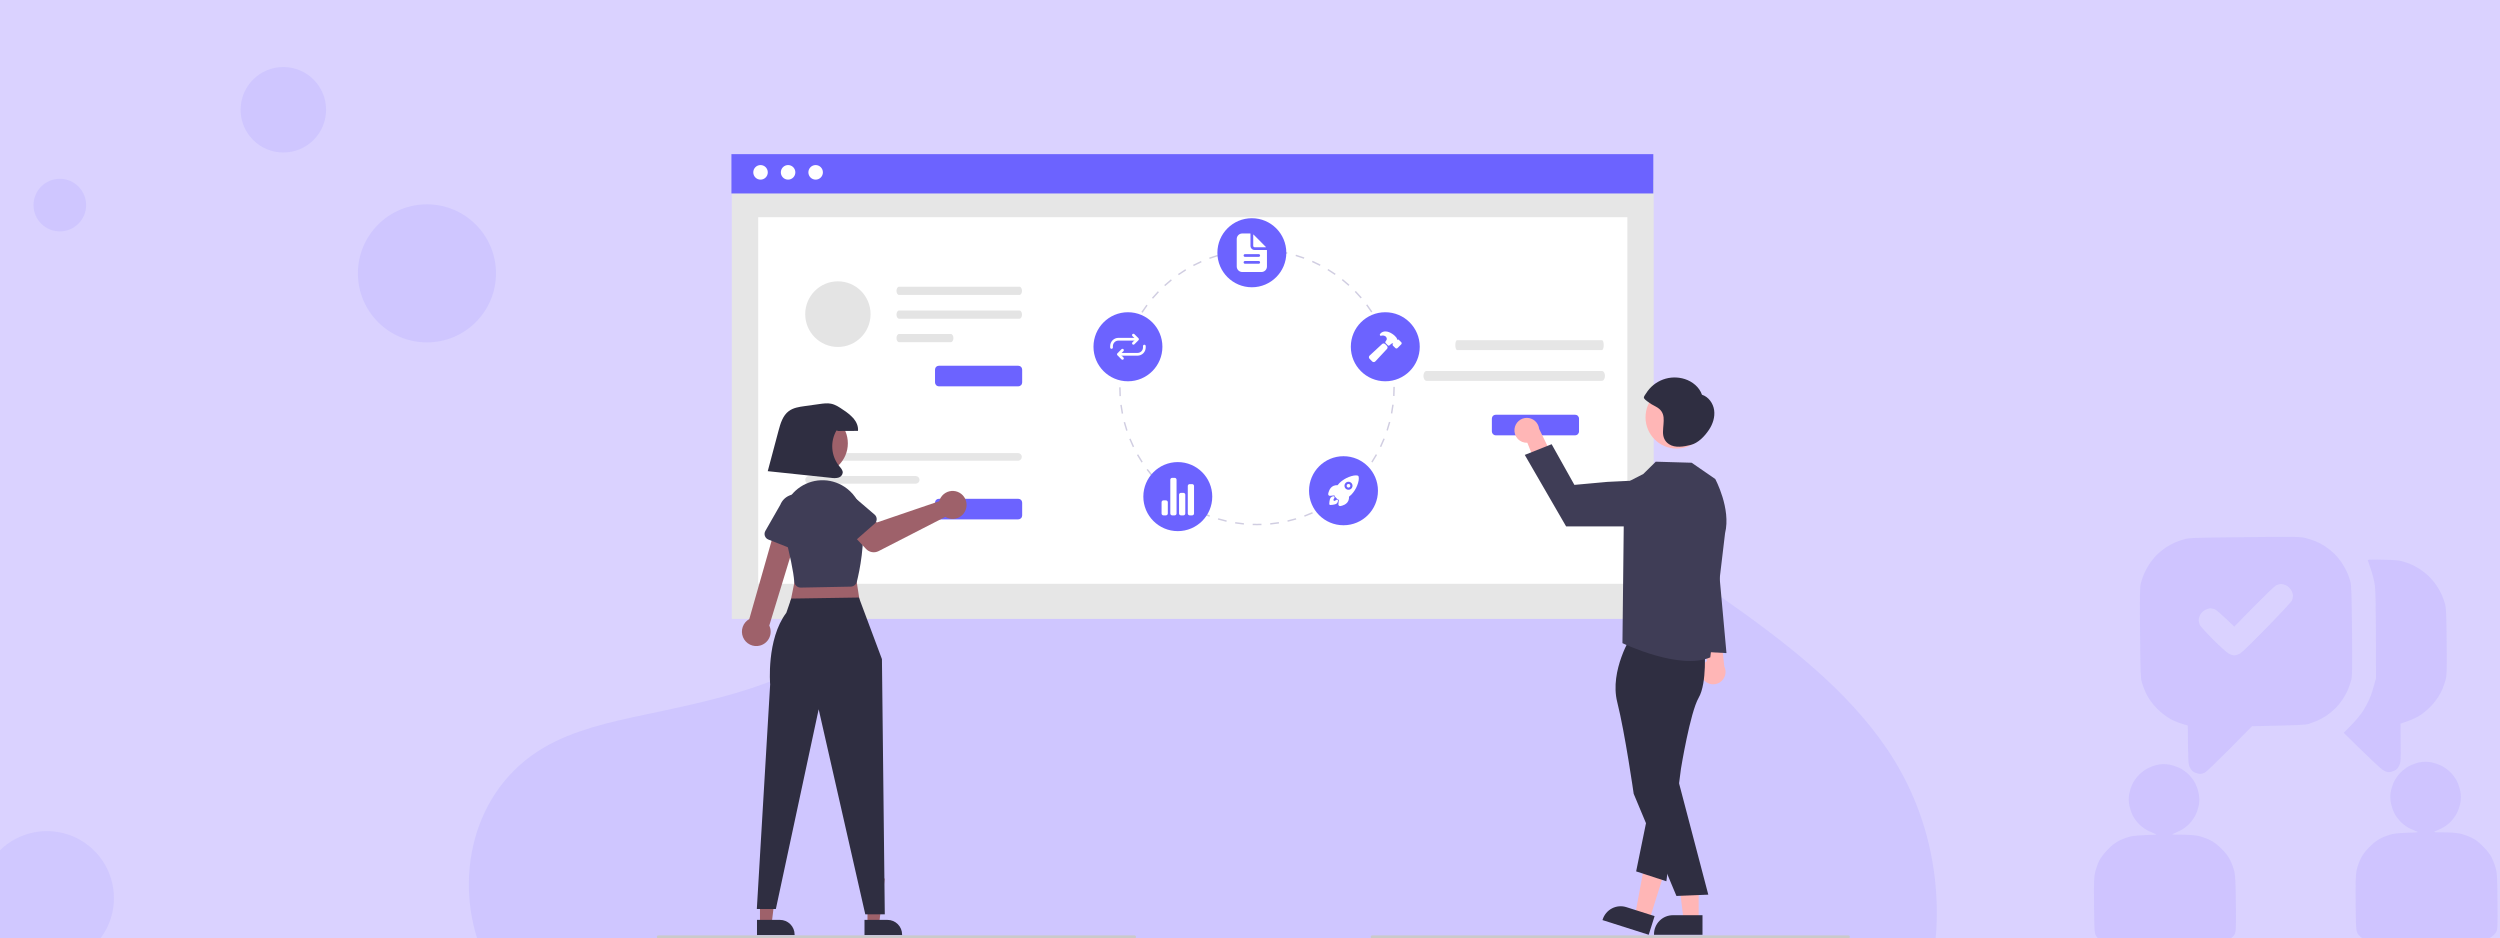 <svg width="373" height="140" viewBox="0 0 373 140" fill="none" xmlns="http://www.w3.org/2000/svg">
<rect x="0" y="0" width="373" height="140" fill="#808080" stroke="none"/>
<g clip-path="url(#clip0_4216_13)">
<rect width="373" height="140" fill="#DAD2FF"/>
<path opacity="0.1" d="M137.581 60.546C145.015 53.932 156.679 52.576 167.295 53.103C200.644 54.759 230.747 70.86 256.785 89.072C266.213 95.664 275.494 102.769 281.612 111.848C294.078 130.328 290.373 155.933 273.054 171.157C267.16 176.339 260.016 180.315 252.682 183.828C239.641 190.089 225.57 195.113 210.772 196.548C200.217 197.566 189.532 196.739 179.041 195.317C149.726 191.336 120.951 182.543 96.834 167.516C86.256 160.917 76.284 152.718 71.924 142.043C67.563 131.369 70.354 117.847 81.156 111.53C85.623 108.918 90.965 107.737 96.193 106.631C103.891 105 111.711 103.392 118.659 100.077C125.833 96.653 134.328 90.029 132.905 82.45C131.384 74.304 130.161 67.161 137.581 60.546Z" fill="#6C63FF"/>
<path opacity="0.1" d="M63.7 51.087C69.389 51.087 74.001 46.475 74.001 40.785C74.001 35.096 69.389 30.485 63.7 30.485C58.011 30.485 53.399 35.096 53.399 40.785C53.399 46.475 58.011 51.087 63.7 51.087Z" fill="#6C63FF"/>
<path opacity="0.1" d="M42.275 22.754C45.797 22.754 48.652 19.899 48.652 16.377C48.652 12.855 45.797 10 42.275 10C38.753 10 35.898 12.855 35.898 16.377C35.898 19.899 38.753 22.754 42.275 22.754Z" fill="#6C63FF"/>
<path opacity="0.1" d="M8.924 34.526C11.091 34.526 12.848 32.769 12.848 30.602C12.848 28.435 11.091 26.678 8.924 26.678C6.757 26.678 5 28.435 5 30.602C5 32.769 6.757 34.526 8.924 34.526Z" fill="#6C63FF"/>
<g opacity="0.09">
<path d="M6.99 124.666C8.836 124.667 10.64 125.215 12.175 126.241C13.71 127.267 14.905 128.725 15.611 130.43C16.317 132.136 16.502 134.013 16.142 135.823C15.781 137.634 14.892 139.297 13.587 140.602C12.281 141.907 10.618 142.796 8.808 143.156C6.997 143.516 5.121 143.331 3.415 142.625C1.71 141.919 0.252 140.723 -0.774 139.188C-1.8 137.654 -2.348 135.849 -2.348 134.003C-2.349 132.777 -2.108 131.562 -1.639 130.429C-1.17 129.295 -0.482 128.266 0.385 127.399C1.253 126.531 2.282 125.844 3.416 125.375C4.549 124.906 5.764 124.665 6.99 124.666Z" fill="#6C63FF"/>
<path d="M6.989 144C5.012 143.998 3.079 143.409 1.437 142.309C-0.206 141.21 -1.486 139.647 -2.242 137.82C-2.997 135.993 -3.194 133.983 -2.807 132.044C-2.42 130.105 -1.467 128.324 -0.068 126.926C1.33 125.529 3.112 124.577 5.051 124.192C6.99 123.806 9 124.005 10.827 124.761C12.653 125.518 14.215 126.799 15.314 128.443C16.412 130.086 16.999 132.019 17 133.996C16.998 136.65 15.942 139.194 14.065 141.07C12.188 142.946 9.643 144 6.989 144ZM15.428 135.366C13.7 134.862 11.884 134.734 10.102 134.991C10.832 136.97 11.389 139.008 11.766 141.083C12.737 140.433 13.563 139.59 14.193 138.606C14.823 137.622 15.244 136.519 15.428 135.366ZM10.329 141.872C9.927 139.661 9.317 137.493 8.507 135.397C8.489 135.405 8.471 135.41 8.452 135.412C3.626 137.093 1.897 140.434 1.741 140.746C3.239 141.913 5.085 142.546 6.984 142.544C8.132 142.553 9.269 142.323 10.324 141.872H10.329ZM0.639 139.721C0.833 139.393 3.18 135.514 7.592 134.082C7.7 134.044 7.818 134.012 7.927 133.981C7.717 133.496 7.482 133.011 7.231 132.535C2.962 133.809 -1.184 133.754 -1.559 133.747C-1.559 133.833 -1.567 133.919 -1.567 134.004C-1.564 136.117 -0.779 138.154 0.639 139.721ZM-1.38 132.26C1.288 132.248 3.943 131.899 6.523 131.22C5.556 129.519 4.499 127.872 3.355 126.284C2.158 126.848 1.108 127.68 0.287 128.717C-0.535 129.753 -1.105 130.966 -1.38 132.26ZM4.987 125.706C6.159 127.299 7.226 128.967 8.178 130.7C11.22 129.559 12.502 127.837 12.66 127.619C11.097 126.231 9.079 125.465 6.989 125.468C6.314 125.473 5.643 125.555 4.987 125.711V125.706ZM13.606 128.607C13.426 128.851 11.994 130.688 8.835 131.978C9.03 132.385 9.226 132.799 9.405 133.214C9.468 133.362 9.53 133.511 9.594 133.652C12.44 133.291 15.264 133.87 15.546 133.925C15.525 131.983 14.84 130.106 13.606 128.606V128.607Z" fill="#6C63FF"/>
</g>
<path fill-rule="evenodd" clip-rule="evenodd" d="M334.923 80.144C342.588 80.063 343.211 80.081 343.977 80.274C344.437 80.388 345.097 80.594 345.451 80.743C345.805 80.881 346.443 81.216 346.868 81.483C347.294 81.761 347.922 82.261 348.278 82.611C348.633 82.96 349.144 83.579 349.419 84C349.705 84.421 350.063 85.076 350.22 85.463C350.388 85.849 350.593 86.459 350.69 86.811C350.824 87.327 350.872 88.749 350.92 94.099C350.968 99.448 350.946 100.871 350.821 101.39C350.73 101.744 350.536 102.357 350.375 102.746C350.226 103.136 349.879 103.797 349.6 104.223C349.334 104.649 348.834 105.276 348.485 105.632C348.135 105.988 347.516 106.499 347.096 106.785C346.675 107.06 346.043 107.406 345.692 107.551C345.34 107.695 344.778 107.9 344.462 108.008C344.004 108.154 343.029 108.209 336 108.355L332.679 111.724C330.85 113.563 329.183 115.166 328.973 115.273C328.774 115.381 328.457 115.466 328.281 115.468C328.093 115.47 327.739 115.379 327.479 115.263C327.137 115.114 326.935 114.916 326.744 114.529C326.481 114.038 326.468 113.873 326.417 108.253L325.38 107.933C324.778 107.75 323.987 107.393 323.467 107.057C322.982 106.755 322.26 106.162 321.856 105.754C321.453 105.346 320.942 104.716 320.715 104.365C320.477 104.015 320.178 103.465 320.046 103.137C319.902 102.82 319.697 102.234 319.576 101.847C319.382 101.202 319.352 100.544 319.298 94.442C319.249 89.045 319.271 87.61 319.396 87.092C319.487 86.738 319.681 86.125 319.842 85.736C319.992 85.346 320.339 84.685 320.617 84.259C320.883 83.833 321.383 83.205 321.733 82.85C322.082 82.494 322.701 81.983 323.122 81.697C323.542 81.422 324.174 81.076 324.525 80.931C324.877 80.775 325.51 80.558 325.932 80.448C326.624 80.242 327.411 80.223 334.923 80.144ZM336.228 90.562L333.35 93.492C331.453 91.663 330.73 91.047 330.517 90.943C330.317 90.839 329.963 90.76 329.752 90.761C329.552 90.775 329.177 90.896 328.943 91.039C328.697 91.183 328.394 91.491 328.267 91.716C328.151 91.94 328.049 92.305 328.039 92.505C328.041 92.717 328.126 93.069 328.234 93.268C328.342 93.479 329.208 94.435 330.169 95.391C331.119 96.346 332.138 97.266 332.433 97.452C332.765 97.66 333.118 97.786 333.377 97.784C333.636 97.782 333.987 97.649 334.314 97.435C334.607 97.244 336.39 95.499 338.289 93.554C340.187 91.597 341.829 89.83 341.933 89.629C342.037 89.416 342.116 89.063 342.114 88.863C342.101 88.651 341.98 88.276 341.837 88.043C341.693 87.797 341.385 87.494 341.16 87.367C340.936 87.251 340.559 87.148 340.335 87.139C340.112 87.141 339.737 87.25 339.515 87.393C339.292 87.524 337.812 88.96 336.228 90.562ZM322.707 114.001C322.93 113.987 323.412 114.03 323.766 114.097C324.119 114.165 324.744 114.371 325.145 114.555C325.582 114.763 326.162 115.169 326.541 115.542C326.921 115.915 327.349 116.487 327.553 116.921C327.757 117.319 327.974 118.01 328.061 118.468C328.16 119.079 328.164 119.479 328.075 120.056C327.997 120.48 327.791 121.152 327.595 121.565C327.399 121.99 326.981 122.57 326.608 122.95C326.212 123.353 325.686 123.734 325.23 123.95C324.832 124.13 324.375 124.345 324.211 124.417C323.977 124.514 324.259 124.546 325.505 124.535C326.411 124.539 327.446 124.612 327.917 124.702C328.365 124.792 329.143 125.055 329.627 125.286C330.276 125.598 330.762 125.958 331.414 126.599C332.066 127.239 332.435 127.718 332.758 128.362C332.998 128.842 333.275 129.604 333.373 130.061C333.508 130.695 333.566 131.824 333.593 134.916C333.626 138.596 333.606 138.972 333.41 139.386C333.295 139.622 333.004 139.942 332.349 140.359L313.775 140.526L313.349 140.272C313.113 140.121 312.816 139.806 312.696 139.572C312.493 139.162 312.466 138.786 312.432 135.047C312.399 131.297 312.418 130.873 312.622 130.013C312.759 129.494 313.022 128.751 313.23 128.361C313.438 127.96 313.973 127.261 314.474 126.751C315.115 126.087 315.582 125.73 316.225 125.406C316.705 125.167 317.467 124.89 317.925 124.791C318.394 124.693 319.428 124.602 320.333 124.582C321.579 124.57 321.861 124.533 321.625 124.441C321.46 124.372 320.999 124.164 320.586 123.991C320.137 123.784 319.605 123.412 319.202 123.016C318.822 122.643 318.394 122.071 318.19 121.65C317.987 121.24 317.769 120.548 317.682 120.09C317.583 119.48 317.579 119.08 317.668 118.503C317.747 118.079 317.952 117.407 318.148 117.005C318.344 116.568 318.762 115.988 319.135 115.609C319.508 115.229 320.08 114.801 320.502 114.597C320.911 114.405 321.474 114.189 321.767 114.127C322.061 114.066 322.483 114.015 322.707 114.001ZM361.736 113.65C361.959 113.636 362.442 113.679 362.795 113.746C363.148 113.814 363.773 114.02 364.175 114.204C364.611 114.412 365.191 114.818 365.571 115.191C365.95 115.564 366.379 116.137 366.583 116.57C366.786 116.968 367.004 117.66 367.09 118.117C367.19 118.728 367.193 119.128 367.104 119.705C367.026 120.129 366.82 120.801 366.624 121.214C366.428 121.639 366.01 122.219 365.637 122.599C365.241 123.002 364.716 123.383 364.259 123.599C363.861 123.779 363.404 123.994 363.24 124.067C363.006 124.163 363.289 124.195 364.535 124.184C365.44 124.188 366.475 124.261 366.946 124.351C367.406 124.441 368.172 124.704 368.656 124.935C369.306 125.247 369.779 125.595 370.432 126.248C370.954 126.76 371.489 127.426 371.704 127.835C371.907 128.222 372.196 128.936 372.33 129.417C372.56 130.227 372.587 130.603 372.622 134.447C372.656 138.245 372.636 138.621 372.44 139.035C372.324 139.271 372.033 139.591 371.378 140.009L352.804 140.176L352.379 139.921C352.142 139.77 351.845 139.455 351.726 139.221C351.522 138.811 351.495 138.435 351.462 134.755C351.434 131.663 351.471 130.534 351.595 129.898C351.685 129.438 351.948 128.672 352.179 128.187C352.491 127.538 352.851 127.053 353.492 126.4C354.132 125.748 354.611 125.379 355.255 125.055C355.735 124.816 356.496 124.539 356.954 124.441C357.423 124.342 358.457 124.251 359.362 124.231C360.608 124.22 360.89 124.182 360.654 124.09C360.489 124.021 360.029 123.813 359.616 123.641C359.167 123.433 358.634 123.061 358.231 122.665C357.852 122.292 357.423 121.72 357.22 121.299C357.016 120.889 356.798 120.197 356.712 119.739C356.612 119.129 356.609 118.729 356.698 118.152C356.776 117.728 356.982 117.056 357.178 116.654C357.374 116.217 357.792 115.638 358.165 115.258C358.537 114.878 359.11 114.45 359.531 114.246C359.941 114.054 360.503 113.838 360.797 113.776C361.09 113.715 361.513 113.664 361.736 113.65ZM355.493 83.51C356.986 83.532 357.962 83.606 358.351 83.72C358.67 83.811 359.236 84.006 359.59 84.144C359.944 84.281 360.581 84.617 361.007 84.883C361.433 85.162 362.06 85.662 362.416 86.011C362.772 86.361 363.283 86.98 363.557 87.4C363.843 87.821 364.202 88.476 364.358 88.863C364.526 89.249 364.732 89.859 364.829 90.211C364.963 90.715 365.009 91.914 365.044 95.794C365.083 100.203 365.065 100.803 364.883 101.44C364.769 101.829 364.574 102.419 364.436 102.737C364.31 103.068 364.021 103.623 363.789 103.978C363.569 104.333 363.069 104.972 362.673 105.387C362.277 105.802 361.565 106.408 361.086 106.718C360.572 107.064 359.787 107.436 358.158 107.968L358.184 110.848C358.208 113.588 358.198 113.753 357.944 114.249C357.759 114.638 357.561 114.84 357.222 114.996C356.964 115.116 356.589 115.213 356.401 115.215C356.201 115.217 355.812 115.067 355.516 114.882C355.22 114.696 353.786 113.381 349.682 109.337L350.847 108.151C351.488 107.498 352.255 106.563 352.568 106.078C352.869 105.593 353.297 104.789 353.516 104.305C353.735 103.821 354.045 102.913 354.499 101.181L354.489 94.831C354.474 90.48 354.429 88.129 354.328 87.366C354.252 86.755 353.996 85.722 353.778 85.078C353.561 84.433 353.344 83.812 353.307 83.683C353.235 83.472 353.317 83.471 355.493 83.51Z" fill="#6D4AFF" fill-opacity="0.1"/>
<g clip-path="url(#clip1_4216_13)">
<path d="M254.176 101.423C254.004 101.216 253.879 100.973 253.81 100.712C253.741 100.451 253.73 100.177 253.778 99.912C253.825 99.645 253.93 99.393 254.086 99.173C254.241 98.952 254.442 98.768 254.676 98.634L253.471 92.178L256.604 93.5L257.268 99.428C257.466 99.837 257.508 100.305 257.386 100.743C257.263 101.181 256.985 101.559 256.604 101.805C256.223 102.051 255.766 102.148 255.318 102.077C254.871 102.007 254.465 101.774 254.176 101.423Z" fill="#FFB6B6"/>
<path d="M246.732 26.788H109.188V92.342H246.732V26.788Z" fill="#E6E6E6"/>
<path d="M242.799 32.409H113.121V87.103H242.799V32.409Z" fill="white"/>
<path d="M246.674 23H109.129V28.869H246.674V23Z" fill="#6C63FF"/>
<path d="M113.472 26.802C114.07 26.802 114.555 26.316 114.555 25.715C114.555 25.114 114.07 24.627 113.472 24.627C112.874 24.627 112.389 25.114 112.389 25.715C112.389 26.316 112.874 26.802 113.472 26.802Z" fill="white"/>
<path d="M117.583 26.802C118.181 26.802 118.666 26.316 118.666 25.715C118.666 25.114 118.181 24.627 117.583 24.627C116.984 24.627 116.5 25.114 116.5 25.715C116.5 26.316 116.984 26.802 117.583 26.802Z" fill="white"/>
<path d="M121.694 26.802C122.292 26.802 122.777 26.316 122.777 25.715C122.777 25.114 122.292 24.627 121.694 24.627C121.096 24.627 120.611 25.114 120.611 25.715C120.611 26.316 121.096 26.802 121.694 26.802Z" fill="white"/>
<path d="M120.705 67.598C120.555 67.598 120.411 67.659 120.305 67.766C120.199 67.873 120.139 68.018 120.139 68.169C120.139 68.32 120.199 68.465 120.305 68.572C120.411 68.678 120.555 68.739 120.705 68.739H151.89C152.04 68.739 152.184 68.678 152.29 68.572C152.396 68.465 152.456 68.32 152.456 68.169C152.456 68.018 152.396 67.873 152.29 67.766C152.184 67.659 152.04 67.598 151.89 67.598H120.705Z" fill="#E6E6E6"/>
<path d="M120.705 71.023C120.555 71.023 120.411 71.084 120.305 71.191C120.199 71.298 120.139 71.443 120.139 71.594C120.139 71.745 120.199 71.89 120.305 71.997C120.411 72.104 120.555 72.164 120.705 72.165H136.626C136.776 72.164 136.92 72.104 137.026 71.997C137.132 71.89 137.192 71.745 137.192 71.594C137.192 71.443 137.132 71.298 137.026 71.191C136.92 71.084 136.776 71.023 136.626 71.023H120.705Z" fill="#E6E6E6"/>
<path d="M151.929 77.49H140.083C139.93 77.489 139.783 77.428 139.674 77.319C139.566 77.21 139.505 77.062 139.504 76.908V75.002C139.505 74.848 139.566 74.7 139.674 74.591C139.783 74.482 139.93 74.421 140.083 74.421H151.929C152.082 74.421 152.229 74.482 152.338 74.591C152.446 74.7 152.507 74.848 152.508 75.002V76.908C152.507 77.062 152.446 77.21 152.338 77.319C152.229 77.428 152.082 77.489 151.929 77.49Z" fill="#6C63FF"/>
<path d="M151.929 57.638H140.083C139.93 57.638 139.783 57.577 139.674 57.468C139.566 57.359 139.505 57.211 139.504 57.057V55.151C139.505 54.997 139.566 54.849 139.674 54.74C139.783 54.631 139.93 54.57 140.083 54.57H151.929C152.082 54.57 152.229 54.631 152.338 54.74C152.446 54.849 152.507 54.997 152.508 55.151V57.057C152.507 57.211 152.446 57.359 152.338 57.468C152.229 57.577 152.082 57.638 151.929 57.638Z" fill="#6C63FF"/>
<path d="M217.391 50.755C217.323 50.755 217.257 50.833 217.209 50.971C217.16 51.108 217.133 51.295 217.133 51.49C217.133 51.685 217.16 51.872 217.209 52.01C217.257 52.147 217.323 52.225 217.391 52.225H239.018C239.087 52.225 239.152 52.147 239.201 52.01C239.249 51.872 239.276 51.685 239.276 51.49C239.276 51.295 239.249 51.108 239.201 50.971C239.152 50.833 239.087 50.755 239.018 50.755H217.391Z" fill="#E6E6E6"/>
<path d="M212.836 55.35C212.713 55.35 212.596 55.428 212.51 55.566C212.424 55.704 212.375 55.891 212.375 56.085C212.375 56.28 212.424 56.467 212.51 56.605C212.596 56.743 212.713 56.82 212.836 56.821H238.999C239.122 56.82 239.239 56.743 239.325 56.605C239.411 56.467 239.46 56.28 239.46 56.085C239.46 55.891 239.411 55.704 239.325 55.566C239.239 55.428 239.122 55.35 238.999 55.35H212.836Z" fill="#E6E6E6"/>
<path d="M235.011 64.948H223.165C223.012 64.948 222.865 64.886 222.756 64.777C222.648 64.668 222.587 64.521 222.586 64.367V62.46C222.587 62.306 222.648 62.158 222.756 62.049C222.865 61.94 223.012 61.879 223.165 61.879H235.011C235.164 61.879 235.312 61.94 235.42 62.049C235.528 62.158 235.59 62.306 235.59 62.46V64.367C235.59 64.521 235.528 64.668 235.42 64.777C235.312 64.886 235.164 64.948 235.011 64.948Z" fill="#6C63FF"/>
<path d="M134.136 42.781C133.926 42.782 133.755 43.056 133.756 43.394C133.756 43.731 133.926 44.005 134.136 44.005H152.103C152.314 44.005 152.484 43.73 152.483 43.392C152.483 43.055 152.313 42.782 152.103 42.781H134.136Z" fill="#E4E4E4"/>
<path d="M134.136 46.327C133.926 46.328 133.755 46.602 133.756 46.941C133.756 47.278 133.926 47.551 134.136 47.551H152.103C152.314 47.551 152.484 47.276 152.483 46.938C152.483 46.601 152.313 46.328 152.103 46.327H134.136Z" fill="#E4E4E4"/>
<path d="M134.136 49.831C133.926 49.831 133.755 50.106 133.756 50.444C133.756 50.781 133.926 51.054 134.136 51.054H141.867C142.078 51.054 142.248 50.779 142.248 50.441C142.247 50.104 142.077 49.831 141.867 49.831H134.136Z" fill="#E4E4E4"/>
<path d="M125.014 51.768C127.706 51.768 129.889 49.576 129.889 46.871C129.889 44.167 127.706 41.974 125.014 41.974C122.321 41.974 120.138 44.167 120.138 46.871C120.138 49.576 122.321 51.768 125.014 51.768Z" fill="#E4E4E4"/>
<path d="M225.967 63.978C225.933 64.246 225.957 64.518 226.039 64.776C226.12 65.033 226.257 65.27 226.44 65.468C226.622 65.667 226.846 65.823 227.094 65.925C227.343 66.028 227.612 66.074 227.88 66.061L230.317 72.157L232.253 69.351L229.642 63.993C229.59 63.541 229.376 63.124 229.038 62.82C228.701 62.517 228.264 62.348 227.811 62.346C227.358 62.344 226.921 62.509 226.581 62.81C226.241 63.111 226.023 63.526 225.967 63.978Z" fill="#FFB6B6"/>
<path d="M253.44 137.285H251.197L250.129 128.593L253.441 128.593L253.44 137.285Z" fill="#FFB6B6"/>
<path d="M254.012 139.469L246.778 139.469V139.377C246.778 138.627 247.075 137.908 247.603 137.377C248.131 136.847 248.847 136.549 249.594 136.549H249.594L254.013 136.549L254.012 139.469Z" fill="#2F2E41"/>
<path d="M246.098 137.213L243.959 136.533L245.554 127.923L248.71 128.927L246.098 137.213Z" fill="#FFB6B6"/>
<path d="M245.988 139.469L239.091 137.276L239.118 137.188C239.344 136.473 239.843 135.878 240.506 135.532C241.168 135.186 241.941 135.119 242.653 135.346L246.865 136.685L245.988 139.469Z" fill="#2F2E41"/>
<path d="M243.441 94.804C243.441 94.804 240.112 100.054 241.289 104.74C242.465 109.425 243.746 118.432 243.746 118.432L250.124 133.677L254.878 133.483L250.157 115.508L250.344 103.489C250.344 103.489 253.625 97.745 252.986 95.957C252.347 94.169 243.441 94.804 243.441 94.804Z" fill="#2F2E41"/>
<path d="M254.316 96.681C254.316 96.681 254.726 101.889 253.445 104.095C252.164 106.301 250.799 114.696 250.799 114.696L248.622 131.486L244.112 130.012L247.957 111.2L250.98 96.403L254.316 96.681Z" fill="#2F2E41"/>
<path d="M255.916 71.469L252.397 69.04L247.042 68.884L245.178 70.72L242.332 72.179L242.068 95.957C242.068 95.957 250.59 100.06 255.174 98.079L257.38 79.557C258.295 75.88 255.916 71.469 255.916 71.469Z" fill="#3F3D56"/>
<path d="M243.046 78.534H233.661L227.494 67.872L231.504 66.277L234.899 72.344L239.814 71.897L242.883 71.748C243.375 71.725 243.866 71.809 244.322 71.996C244.778 72.182 245.188 72.467 245.523 72.829C245.858 73.191 246.11 73.623 246.262 74.093C246.413 74.564 246.461 75.062 246.401 75.553C246.3 76.375 245.903 77.132 245.285 77.68C244.667 78.229 243.871 78.533 243.046 78.534Z" fill="#3F3D56"/>
<path d="M250.156 66.926C252.72 66.926 254.799 64.838 254.799 62.262C254.799 59.687 252.72 57.599 250.156 57.599C247.592 57.599 245.513 59.687 245.513 62.262C245.513 64.838 247.592 66.926 250.156 66.926Z" fill="#FFB6B6"/>
<path d="M255.75 61.201C255.608 60.178 254.917 59.206 253.935 58.895C253.545 57.758 252.512 56.92 251.371 56.555C250.314 56.217 249.175 56.24 248.133 56.622C247.091 57.004 246.204 57.722 245.613 58.665C245.525 58.803 245.257 59.142 245.264 59.306C245.274 59.515 245.592 59.731 245.752 59.863C246.149 60.171 246.576 60.436 247.028 60.654C248.697 61.523 248.142 62.889 248.119 64.438C248.108 65.19 248.358 65.832 248.997 66.262C249.918 66.882 251.238 66.635 252.241 66.386C253.379 66.104 254.325 65.1 254.974 64.132C255.549 63.274 255.893 62.225 255.75 61.201Z" fill="#2F2E41"/>
<path d="M255.782 77.54L257.589 97.443L251.785 97.131L255.782 77.54Z" fill="#3F3D56"/>
<path d="M275.782 140H204.724C204.666 140 204.611 139.977 204.57 139.936C204.53 139.895 204.507 139.839 204.507 139.781C204.507 139.723 204.53 139.668 204.57 139.627C204.611 139.586 204.666 139.562 204.724 139.562H275.782C275.84 139.562 275.895 139.585 275.936 139.626C275.977 139.667 276 139.723 276 139.781C276 139.839 275.977 139.895 275.936 139.936C275.895 139.977 275.84 140 275.782 140Z" fill="#CACACA"/>
<path d="M113.389 137.818H115.129L115.957 131.076H113.388L113.389 137.818Z" fill="#9E616A"/>
<path d="M112.944 137.247L116.371 137.247C116.951 137.247 117.506 137.478 117.916 137.89C118.325 138.301 118.556 138.859 118.556 139.441V139.512L112.944 139.512L112.944 137.247Z" fill="#2F2E41"/>
<path d="M129.428 137.818H131.168L131.996 131.076H129.428L129.428 137.818Z" fill="#9E616A"/>
<path d="M128.984 137.247L132.412 137.247C132.991 137.247 133.546 137.478 133.956 137.89C134.366 138.301 134.596 138.859 134.596 139.441V139.512L128.984 139.512L128.984 137.247Z" fill="#2F2E41"/>
<path d="M127.327 83.656L128.462 90.927L117.675 91.069L119.094 84.083L127.327 83.656Z" fill="#9E616A"/>
<path d="M128.149 89.151L131.585 98.34L132.011 136.421H129.101L122.146 105.825L115.758 135.623H112.919L114.907 102.118C114.907 102.118 114.321 95.394 117.32 91.426L118.05 89.307L128.149 89.151Z" fill="#2F2E41"/>
<path d="M113.412 96.315C113.712 96.232 113.991 96.085 114.228 95.883C114.466 95.681 114.656 95.429 114.787 95.145C114.917 94.861 114.983 94.551 114.981 94.239C114.979 93.926 114.909 93.618 114.776 93.335L119.365 78.307L115.99 77.635L111.792 92.365C111.335 92.622 110.986 93.038 110.814 93.535C110.641 94.032 110.656 94.576 110.856 95.062C111.055 95.549 111.426 95.946 111.897 96.176C112.368 96.407 112.907 96.456 113.412 96.315Z" fill="#9E616A"/>
<path d="M119.464 87.671C119.401 87.671 119.338 87.665 119.277 87.653C119.069 87.611 118.881 87.502 118.74 87.343C118.6 87.183 118.515 86.982 118.5 86.77C118.393 85.303 117.864 82.748 116.928 79.178C116.612 77.965 116.682 76.682 117.128 75.511C117.574 74.339 118.374 73.337 119.416 72.645C120.458 71.953 121.689 71.606 122.937 71.653C124.185 71.699 125.387 72.136 126.375 72.903C127.007 73.39 127.535 74 127.927 74.697C128.319 75.394 128.566 76.164 128.653 76.96C129.118 81.075 128.241 85.206 127.843 86.791C127.79 86.998 127.672 87.182 127.505 87.315C127.339 87.448 127.134 87.522 126.921 87.527L119.485 87.671C119.478 87.671 119.471 87.671 119.464 87.671Z" fill="#3F3D56"/>
<path d="M140.24 74.471C140.195 74.571 140.159 74.675 140.13 74.782L130.822 77.959L129.023 76.38L126.297 78.796L129.211 81.9C129.447 82.151 129.757 82.318 130.095 82.377C130.433 82.436 130.781 82.383 131.086 82.226L141.047 77.116C141.407 77.338 141.826 77.444 142.248 77.421C142.67 77.398 143.075 77.247 143.409 76.987C143.743 76.727 143.99 76.371 144.118 75.967C144.246 75.562 144.248 75.128 144.124 74.722C144.001 74.316 143.757 73.958 143.425 73.695C143.094 73.432 142.69 73.276 142.269 73.249C141.847 73.221 141.427 73.324 141.065 73.542C140.702 73.76 140.415 74.084 140.24 74.471Z" fill="#9E616A"/>
<path d="M130.497 78.132L127.104 81.109C127.008 81.194 126.894 81.257 126.771 81.293C126.648 81.33 126.519 81.339 126.392 81.321C126.265 81.303 126.143 81.258 126.036 81.188C125.928 81.119 125.836 81.027 125.767 80.918L123.34 77.122C122.911 76.624 122.696 75.975 122.743 75.317C122.789 74.66 123.094 74.048 123.589 73.616C124.085 73.184 124.731 72.967 125.385 73.013C126.04 73.058 126.65 73.363 127.081 73.86L130.489 76.776C130.587 76.859 130.665 76.963 130.719 77.079C130.773 77.196 130.802 77.323 130.802 77.452C130.803 77.581 130.776 77.708 130.724 77.826C130.671 77.943 130.594 78.048 130.497 78.132Z" fill="#3F3D56"/>
<path d="M118.829 82.154L114.636 80.5C114.516 80.453 114.409 80.38 114.32 80.288C114.231 80.195 114.163 80.084 114.12 79.963C114.078 79.841 114.062 79.712 114.074 79.584C114.085 79.456 114.124 79.331 114.188 79.22L116.426 75.308C116.669 74.696 117.144 74.206 117.746 73.945C118.348 73.685 119.029 73.674 119.639 73.917C120.249 74.16 120.738 74.636 120.999 75.24C121.26 75.844 121.272 76.528 121.032 77.141L120.024 81.522C119.995 81.648 119.94 81.766 119.862 81.868C119.783 81.97 119.684 82.053 119.571 82.113C119.457 82.173 119.332 82.208 119.204 82.215C119.076 82.222 118.948 82.202 118.829 82.154Z" fill="#3F3D56"/>
<path d="M121.937 70.726C124.456 70.726 126.499 68.675 126.499 66.145C126.499 63.615 124.456 61.563 121.937 61.563C119.418 61.563 117.376 63.615 117.376 66.145C117.376 68.675 119.418 70.726 121.937 70.726Z" fill="#9E616A"/>
<path d="M169.276 140H98.218C98.16 140 98.105 139.977 98.064 139.936C98.023 139.895 98.001 139.839 98.001 139.781C98.001 139.723 98.023 139.668 98.064 139.627C98.105 139.586 98.16 139.562 98.218 139.562H169.276C169.333 139.562 169.389 139.586 169.429 139.627C169.47 139.668 169.493 139.723 169.493 139.781C169.493 139.839 169.47 139.895 169.429 139.936C169.389 139.977 169.333 140 169.276 140Z" fill="#CACACA"/>
<path d="M125.075 64.303C126.054 64.298 127.032 64.292 128.011 64.287C128.081 63.617 127.784 62.95 127.351 62.435C126.896 61.94 126.376 61.509 125.806 61.152C125.244 60.765 124.663 60.37 123.996 60.234C123.436 60.121 122.858 60.2 122.293 60.279C121.544 60.383 120.794 60.488 120.045 60.593C119.222 60.707 118.362 60.837 117.693 61.333C116.79 62.003 116.444 63.177 116.154 64.267L114.547 70.299L124.039 71.299C124.383 71.358 124.734 71.348 125.074 71.269C125.243 71.226 125.395 71.134 125.513 71.005C125.631 70.876 125.708 70.715 125.735 70.542C125.763 70.153 125.455 69.835 125.206 69.536C124.611 68.796 124.254 67.891 124.182 66.943C124.11 65.994 124.326 65.046 124.803 64.223L125.075 64.303Z" fill="#2F2E41"/>
<g clip-path="url(#clip2_4216_13)">
<path d="M187.551 78.368C187.333 78.367 187.112 78.365 186.895 78.358L186.902 78.139C187.116 78.146 187.336 78.149 187.551 78.149C187.767 78.149 187.987 78.145 188.206 78.138L188.213 78.357C187.992 78.365 187.769 78.368 187.551 78.368ZM185.58 78.276C185.144 78.234 184.704 78.178 184.273 78.109L184.307 77.893C184.734 77.961 185.169 78.017 185.6 78.058L185.58 78.276ZM189.528 78.273L189.507 78.055C189.938 78.014 190.373 77.958 190.8 77.889L190.835 78.105C190.403 78.175 189.963 78.231 189.528 78.273ZM182.979 77.859C182.552 77.762 182.123 77.65 181.703 77.526L181.765 77.316C182.181 77.439 182.605 77.549 183.027 77.645L182.979 77.859ZM192.129 77.854L192.08 77.64C192.503 77.543 192.927 77.432 193.341 77.309L193.404 77.519C192.985 77.644 192.556 77.756 192.129 77.854ZM180.452 77.111C180.04 76.96 179.629 76.793 179.228 76.615L179.317 76.415C179.713 76.591 180.12 76.755 180.527 76.905L180.452 77.111ZM194.654 77.103L194.579 76.897C194.983 76.748 195.389 76.583 195.785 76.407L195.874 76.607C195.474 76.785 195.063 76.952 194.654 77.103ZM178.039 76.042C177.652 75.839 177.266 75.621 176.89 75.393L177.004 75.205C177.375 75.431 177.758 75.647 178.141 75.847L178.039 76.042ZM197.059 76.034L196.958 75.839C197.34 75.639 197.722 75.423 198.092 75.198L198.206 75.385C197.831 75.613 197.446 75.831 197.059 76.034ZM175.785 74.672C175.426 74.421 175.071 74.155 174.728 73.882L174.865 73.71C175.204 73.981 175.555 74.244 175.91 74.492L175.785 74.672ZM199.309 74.664L199.184 74.484C199.539 74.236 199.89 73.973 200.228 73.702L200.364 73.874C200.023 74.147 199.668 74.413 199.309 74.664ZM173.724 73.025C173.4 72.73 173.082 72.421 172.777 72.107L172.934 71.954C173.235 72.265 173.551 72.571 173.872 72.863L173.724 73.025ZM201.367 73.018L201.22 72.855C201.54 72.564 201.855 72.258 202.157 71.947L202.314 72.099C202.009 72.414 201.691 72.723 201.367 73.018ZM171.89 71.13C171.606 70.797 171.33 70.45 171.068 70.1L171.243 69.968C171.502 70.315 171.776 70.658 172.057 70.988L171.89 71.13ZM203.201 71.121L203.034 70.979C203.315 70.649 203.589 70.305 203.848 69.958L204.023 70.089C203.761 70.44 203.484 70.788 203.201 71.121ZM170.312 69.018C170.073 68.651 169.843 68.272 169.628 67.891L169.818 67.783C170.031 68.16 170.259 68.535 170.495 68.898L170.312 69.018ZM204.779 69.006L204.596 68.887C204.832 68.523 205.06 68.147 205.273 67.769L205.464 67.877C205.249 68.259 205.018 68.638 204.779 69.006ZM169.017 66.723C168.826 66.328 168.647 65.923 168.482 65.517L168.685 65.435C168.847 65.836 169.025 66.237 169.214 66.627L169.017 66.723ZM206.075 66.705L205.878 66.61C206.066 66.219 206.244 65.817 206.407 65.415L206.61 65.497C206.445 65.904 206.265 66.31 206.075 66.705ZM168.026 64.279C167.887 63.862 167.761 63.437 167.65 63.013L167.861 62.957C167.971 63.376 168.096 63.798 168.233 64.21L168.026 64.279ZM207.065 64.256L206.858 64.187C206.994 63.775 207.118 63.354 207.228 62.934L207.44 62.989C207.329 63.414 207.203 63.84 207.065 64.256ZM167.356 61.726C167.273 61.296 167.202 60.858 167.146 60.423L167.363 60.395C167.418 60.825 167.488 61.259 167.571 61.684L167.356 61.726ZM207.732 61.702L207.517 61.66C207.599 61.235 207.668 60.801 207.723 60.37L207.94 60.398C207.885 60.834 207.815 61.272 207.732 61.702ZM167.02 59.109C166.992 58.672 166.977 58.228 166.977 57.789L167.195 57.788C167.196 58.223 167.21 58.662 167.238 59.094L167.02 59.109ZM208.065 59.084L207.847 59.07C207.874 58.638 207.888 58.199 207.888 57.764L207.888 57.717H208.107L208.107 57.764C208.107 58.204 208.093 58.648 208.065 59.084ZM167.235 56.483L167.017 56.469C167.044 56.032 167.085 55.589 167.14 55.155L167.357 55.182C167.303 55.612 167.262 56.05 167.235 56.483ZM207.844 56.411C207.816 55.978 207.773 55.54 207.717 55.111L207.934 55.083C207.99 55.517 208.034 55.959 208.062 56.397L207.844 56.411ZM167.562 53.892L167.347 53.851C167.43 53.421 167.527 52.987 167.637 52.563L167.849 52.618C167.74 53.038 167.644 53.467 167.562 53.892ZM207.508 53.822C207.424 53.396 207.326 52.968 207.216 52.549L207.427 52.493C207.539 52.916 207.638 53.349 207.722 53.779L207.508 53.822ZM168.218 51.365L168.01 51.297C168.148 50.88 168.3 50.462 168.465 50.055L168.668 50.137C168.505 50.54 168.354 50.953 168.218 51.365ZM206.843 51.297C206.705 50.886 206.553 50.474 206.39 50.072L206.592 49.989C206.757 50.395 206.911 50.812 207.05 51.227L206.843 51.297ZM169.195 48.94L168.998 48.845C169.188 48.45 169.393 48.056 169.608 47.673L169.799 47.781C169.586 48.159 169.383 48.549 169.195 48.94ZM205.859 48.881C205.671 48.491 205.467 48.103 205.254 47.725L205.444 47.617C205.66 47.999 205.866 48.392 206.056 48.785L205.859 48.881ZM170.475 46.663L170.291 46.543C170.53 46.175 170.784 45.811 171.046 45.459L171.221 45.59C170.962 45.938 170.711 46.299 170.475 46.663ZM204.575 46.611C204.338 46.249 204.086 45.889 203.826 45.542L204.001 45.41C204.264 45.761 204.519 46.125 204.758 46.491L204.575 46.611ZM172.034 44.568L171.867 44.426C172.151 44.092 172.448 43.763 172.753 43.448L172.91 43.6C172.609 43.912 172.314 44.238 172.034 44.568ZM203.011 44.523C202.73 44.193 202.434 43.868 202.132 43.557L202.289 43.405C202.594 43.719 202.893 44.047 203.177 44.38L203.011 44.523ZM173.846 42.69L173.698 42.528C174.022 42.232 174.359 41.944 174.7 41.67L174.837 41.842C174.499 42.112 174.166 42.398 173.846 42.69ZM201.194 42.65C200.873 42.359 200.539 42.075 200.2 41.804L200.336 41.633C200.679 41.906 201.017 42.194 201.341 42.488L201.194 42.65ZM175.88 41.058L175.755 40.879C176.112 40.628 176.483 40.385 176.857 40.157L176.971 40.344C176.601 40.569 176.234 40.81 175.88 41.058ZM199.153 41.023C198.797 40.775 198.429 40.535 198.059 40.311L198.172 40.124C198.546 40.35 198.919 40.593 199.278 40.844L199.153 41.023ZM178.104 39.701L178.003 39.507C178.39 39.303 178.788 39.11 179.188 38.932L179.277 39.132C178.881 39.308 178.487 39.5 178.104 39.701ZM196.921 39.671C196.537 39.47 196.141 39.28 195.745 39.105L195.833 38.904C196.234 39.081 196.634 39.274 197.022 39.476L196.921 39.671ZM180.482 38.64L180.406 38.435C180.817 38.283 181.237 38.142 181.657 38.017L181.719 38.227C181.304 38.351 180.888 38.49 180.482 38.64ZM194.534 38.615C194.127 38.467 193.71 38.329 193.295 38.206L193.357 37.996C193.777 38.12 194.198 38.259 194.609 38.41L194.534 38.615ZM182.98 37.894L182.931 37.681C183.357 37.583 183.792 37.498 184.224 37.428L184.259 37.644C183.831 37.714 183.401 37.798 182.98 37.894ZM192.033 37.879C191.611 37.783 191.181 37.7 190.753 37.633L190.787 37.416C191.219 37.485 191.655 37.568 192.081 37.665L192.033 37.879ZM185.553 37.476L185.531 37.258C185.966 37.216 186.408 37.187 186.846 37.172L186.854 37.392C186.42 37.406 185.982 37.434 185.553 37.476ZM189.459 37.469C189.029 37.429 188.591 37.402 188.158 37.389L188.164 37.17C188.602 37.183 189.044 37.211 189.479 37.251L189.459 37.469Z" fill="#D0CDE1"/>
<path d="M186.776 42.86C189.616 42.86 191.917 40.554 191.917 37.709C191.917 34.864 189.616 32.558 186.776 32.558C183.937 32.558 181.635 34.864 181.635 37.709C181.635 40.554 183.937 42.86 186.776 42.86Z" fill="#6C63FF"/>
<path d="M206.685 56.888C209.524 56.888 211.826 54.582 211.826 51.737C211.826 48.892 209.524 46.586 206.685 46.586C203.845 46.586 201.543 48.892 201.543 51.737C201.543 54.582 203.845 56.888 206.685 56.888Z" fill="#6C63FF"/>
<path d="M200.449 78.368C203.289 78.368 205.591 76.062 205.591 73.217C205.591 70.373 203.289 68.066 200.449 68.066C197.61 68.066 195.308 70.373 195.308 73.217C195.308 76.062 197.61 78.368 200.449 78.368Z" fill="#6C63FF"/>
<path d="M175.728 79.245C178.567 79.245 180.869 76.939 180.869 74.094C180.869 71.249 178.567 68.943 175.728 68.943C172.888 68.943 170.586 71.249 170.586 74.094C170.586 76.939 172.888 79.245 175.728 79.245Z" fill="#6C63FF"/>
<path d="M168.289 56.888C171.129 56.888 173.431 54.582 173.431 51.737C173.431 48.892 171.129 46.586 168.289 46.586C165.45 46.586 163.148 48.892 163.148 51.737C163.148 54.582 165.45 56.888 168.289 56.888Z" fill="#6C63FF"/>
<path d="M188.979 37.298H187.186C187.023 37.298 186.866 37.233 186.751 37.118C186.636 37.002 186.571 36.846 186.571 36.682V34.886C186.571 34.879 186.57 34.872 186.567 34.866C186.564 34.86 186.561 34.854 186.556 34.849C186.551 34.844 186.546 34.841 186.539 34.838C186.533 34.836 186.526 34.834 186.52 34.834H185.341C185.124 34.834 184.915 34.921 184.762 35.075C184.608 35.229 184.521 35.438 184.521 35.656V39.762C184.521 39.98 184.608 40.189 184.762 40.343C184.915 40.497 185.124 40.584 185.341 40.584H188.211C188.428 40.584 188.637 40.497 188.79 40.343C188.944 40.189 189.03 39.98 189.03 39.762V37.35C189.03 37.343 189.029 37.336 189.026 37.33C189.024 37.324 189.02 37.318 189.015 37.313C189.011 37.309 189.005 37.305 188.999 37.302C188.993 37.3 188.986 37.298 188.979 37.298ZM187.801 39.352H185.751C185.697 39.352 185.645 39.33 185.606 39.291C185.568 39.253 185.546 39.201 185.546 39.146C185.546 39.092 185.568 39.039 185.606 39.001C185.645 38.962 185.697 38.941 185.751 38.941H187.801C187.855 38.941 187.907 38.962 187.946 39.001C187.984 39.039 188.006 39.092 188.006 39.146C188.006 39.201 187.984 39.253 187.946 39.291C187.907 39.33 187.855 39.352 187.801 39.352ZM187.801 38.325H185.751C185.697 38.325 185.645 38.303 185.606 38.265C185.568 38.226 185.546 38.174 185.546 38.12C185.546 38.065 185.568 38.013 185.606 37.974C185.645 37.936 185.697 37.914 185.751 37.914H187.801C187.855 37.914 187.907 37.936 187.946 37.974C187.984 38.013 188.006 38.065 188.006 38.12C188.006 38.174 187.984 38.226 187.946 38.265C187.907 38.303 187.855 38.325 187.801 38.325Z" fill="white"/>
<path d="M188.867 36.844L187.025 34.998C187.021 34.995 187.017 34.992 187.012 34.991C187.007 34.99 187.001 34.991 186.997 34.993C186.992 34.995 186.988 34.998 186.985 35.002C186.982 35.006 186.981 35.011 186.981 35.016V36.682C186.981 36.737 187.003 36.789 187.041 36.827C187.079 36.866 187.132 36.888 187.186 36.888H188.849C188.854 36.888 188.859 36.886 188.863 36.883C188.867 36.88 188.87 36.876 188.872 36.872C188.874 36.867 188.875 36.862 188.874 36.857C188.873 36.852 188.87 36.847 188.867 36.844Z" fill="white"/>
<path d="M201.193 72.203C201.13 72.203 201.069 72.225 201.02 72.265C200.972 72.305 200.938 72.361 200.926 72.422C200.914 72.484 200.923 72.549 200.953 72.604C200.983 72.66 201.031 72.704 201.089 72.728C201.147 72.752 201.212 72.755 201.273 72.737C201.333 72.718 201.385 72.68 201.42 72.627C201.455 72.575 201.471 72.511 201.465 72.449C201.458 72.386 201.431 72.327 201.386 72.282C201.361 72.257 201.331 72.237 201.298 72.223C201.264 72.21 201.229 72.203 201.193 72.203Z" fill="white"/>
<path d="M202.71 71.111V71.11C202.702 71.072 202.683 71.037 202.655 71.01C202.628 70.982 202.594 70.963 202.556 70.954C202.252 70.879 201.773 70.959 201.243 71.171C200.733 71.37 200.266 71.666 199.869 72.043C199.76 72.151 199.659 72.267 199.567 72.389C199.363 72.375 199.159 72.408 198.969 72.485C198.38 72.745 198.211 73.41 198.167 73.683C198.16 73.722 198.163 73.762 198.174 73.799C198.185 73.837 198.205 73.872 198.232 73.9C198.259 73.929 198.292 73.951 198.329 73.965C198.366 73.979 198.405 73.984 198.444 73.98H198.445L199.102 73.908C199.103 73.916 199.104 73.924 199.105 73.931C199.113 74.011 199.149 74.086 199.206 74.143L199.526 74.464C199.583 74.521 199.657 74.557 199.737 74.566L199.759 74.568L199.688 75.225V75.226C199.685 75.26 199.688 75.293 199.697 75.326C199.707 75.358 199.723 75.388 199.744 75.414C199.765 75.44 199.791 75.462 199.82 75.478C199.85 75.493 199.882 75.504 199.916 75.507C199.923 75.508 199.931 75.508 199.939 75.508C199.953 75.508 199.968 75.507 199.982 75.505C200.256 75.461 200.919 75.294 201.178 74.7C201.255 74.511 201.288 74.307 201.274 74.104C201.397 74.011 201.513 73.91 201.621 73.801C201.997 73.407 202.293 72.943 202.492 72.436C202.703 71.91 202.783 71.427 202.71 71.111ZM201.617 72.9C201.533 72.984 201.427 73.041 201.31 73.064C201.194 73.088 201.073 73.076 200.964 73.03C200.854 72.985 200.76 72.908 200.694 72.809C200.628 72.71 200.593 72.594 200.593 72.475C200.593 72.356 200.628 72.24 200.694 72.141C200.76 72.042 200.853 71.965 200.963 71.92C201.073 71.874 201.193 71.862 201.31 71.885C201.426 71.908 201.533 71.966 201.617 72.05L201.617 72.05C201.73 72.161 201.794 72.312 201.795 72.47C201.796 72.628 201.734 72.781 201.624 72.893L201.617 72.9Z" fill="white"/>
<path d="M199.489 74.551C199.45 74.546 199.41 74.556 199.377 74.579C199.312 74.623 199.246 74.668 199.18 74.711C199.151 74.729 199.117 74.737 199.083 74.734C199.049 74.731 199.017 74.716 198.993 74.693C198.968 74.669 198.952 74.638 198.947 74.604C198.942 74.57 198.949 74.536 198.966 74.506L199.09 74.291C199.107 74.265 199.117 74.235 199.118 74.203C199.119 74.172 199.111 74.141 199.094 74.114C199.078 74.087 199.054 74.065 199.026 74.052C198.998 74.038 198.966 74.033 198.935 74.037C198.797 74.054 198.669 74.117 198.571 74.215C198.534 74.253 198.42 74.367 198.359 74.801C198.342 74.925 198.331 75.051 198.326 75.177C198.326 75.198 198.329 75.22 198.337 75.24C198.345 75.26 198.356 75.278 198.371 75.294C198.386 75.309 198.404 75.322 198.423 75.331C198.443 75.339 198.464 75.344 198.485 75.345C198.487 75.345 198.488 75.345 198.49 75.345H198.494C198.619 75.34 198.745 75.329 198.869 75.312C199.303 75.251 199.417 75.137 199.454 75.099C199.553 75.001 199.615 74.872 199.631 74.734C199.637 74.691 199.625 74.647 199.598 74.613C199.571 74.579 199.532 74.557 199.489 74.551Z" fill="white"/>
<path d="M173.959 76.893H173.586C173.512 76.893 173.441 76.864 173.388 76.811C173.336 76.759 173.307 76.687 173.307 76.613V74.934C173.307 74.859 173.336 74.788 173.388 74.736C173.441 74.683 173.512 74.654 173.586 74.654H173.959C174.033 74.654 174.104 74.683 174.156 74.736C174.208 74.788 174.238 74.859 174.238 74.934V76.613C174.238 76.687 174.208 76.759 174.156 76.811C174.104 76.864 174.033 76.893 173.959 76.893Z" fill="white"/>
<path d="M176.566 76.893H176.193C176.119 76.893 176.048 76.864 175.996 76.811C175.943 76.759 175.914 76.687 175.914 76.613V73.814C175.914 73.74 175.943 73.669 175.996 73.616C176.048 73.564 176.119 73.534 176.193 73.534H176.566C176.64 73.534 176.711 73.564 176.763 73.616C176.816 73.669 176.845 73.74 176.845 73.814V76.613C176.845 76.687 176.816 76.759 176.763 76.811C176.711 76.864 176.64 76.893 176.566 76.893Z" fill="white"/>
<path d="M177.87 76.893H177.497C177.423 76.893 177.352 76.864 177.3 76.811C177.247 76.759 177.218 76.687 177.218 76.613V72.508C177.218 72.434 177.247 72.362 177.3 72.31C177.352 72.257 177.423 72.228 177.497 72.228H177.87C177.944 72.228 178.015 72.257 178.067 72.31C178.12 72.362 178.149 72.434 178.149 72.508V76.613C178.149 76.687 178.12 76.759 178.067 76.811C178.015 76.864 177.944 76.893 177.87 76.893Z" fill="white"/>
<path d="M175.262 76.893H174.89C174.816 76.893 174.745 76.864 174.692 76.811C174.64 76.759 174.61 76.687 174.61 76.613V71.575C174.61 71.501 174.64 71.43 174.692 71.377C174.745 71.325 174.816 71.295 174.89 71.295H175.262C175.336 71.295 175.407 71.325 175.46 71.377C175.512 71.43 175.542 71.501 175.542 71.575V76.613C175.542 76.65 175.534 76.686 175.52 76.72C175.506 76.754 175.486 76.785 175.46 76.811C175.434 76.837 175.403 76.858 175.369 76.872C175.335 76.886 175.299 76.893 175.262 76.893Z" fill="white"/>
<path d="M206.931 51.602L206.665 51.335C206.604 51.274 206.522 51.24 206.435 51.24C206.349 51.239 206.266 51.273 206.205 51.334L204.355 53.045C204.287 53.105 204.245 53.19 204.239 53.28C204.237 53.325 204.244 53.37 204.261 53.412C204.277 53.455 204.301 53.493 204.333 53.525L204.73 53.928L204.731 53.928C204.793 53.989 204.876 54.024 204.962 54.024H204.974C205.019 54.022 205.063 54.011 205.104 53.991C205.144 53.971 205.181 53.944 205.211 53.91L206.93 52.065C206.992 52.004 207.026 51.921 207.027 51.834C207.027 51.748 206.993 51.664 206.932 51.603L206.931 51.602Z" fill="white"/>
<path d="M209.07 51.063L209.067 51.06L208.718 50.713C208.697 50.693 208.673 50.677 208.646 50.666C208.619 50.655 208.591 50.649 208.562 50.649C208.515 50.65 208.469 50.664 208.431 50.692C208.431 50.687 208.432 50.683 208.432 50.679C208.446 50.59 208.428 50.498 208.379 50.422C208.302 50.318 208.218 50.22 208.127 50.128L208.126 50.127C207.87 49.882 207.57 49.688 207.242 49.556C207.07 49.486 206.886 49.449 206.701 49.449C206.461 49.447 206.227 49.529 206.041 49.681C205.988 49.732 205.939 49.787 205.896 49.847C205.876 49.875 205.865 49.91 205.865 49.945C205.866 49.98 205.878 50.014 205.899 50.042C205.92 50.07 205.95 50.09 205.984 50.1C206.018 50.109 206.054 50.108 206.086 50.095C206.115 50.084 206.144 50.076 206.174 50.068C206.236 50.055 206.299 50.051 206.362 50.057C206.492 50.07 206.617 50.116 206.726 50.19C206.786 50.242 206.835 50.306 206.867 50.379C206.899 50.451 206.914 50.53 206.912 50.61C206.866 50.739 206.797 50.858 206.708 50.962C206.684 50.993 206.672 51.033 206.675 51.072C206.678 51.111 206.695 51.149 206.723 51.176L207.073 51.528C207.103 51.557 207.143 51.575 207.184 51.576C207.226 51.577 207.267 51.562 207.298 51.534C207.397 51.446 207.548 51.312 207.601 51.279C207.646 51.249 207.697 51.228 207.751 51.22C207.79 51.216 207.831 51.224 207.866 51.244C207.866 51.246 207.866 51.248 207.865 51.249C207.864 51.251 207.864 51.252 207.862 51.254L207.844 51.271L207.841 51.274C207.8 51.315 207.776 51.371 207.776 51.429C207.776 51.488 207.799 51.544 207.84 51.585L207.841 51.586L208.191 51.932C208.211 51.953 208.235 51.969 208.262 51.98C208.289 51.991 208.317 51.996 208.346 51.996C208.404 51.996 208.46 51.974 208.501 51.933L209.067 51.373C209.069 51.371 209.071 51.369 209.073 51.367C209.111 51.325 209.132 51.271 209.131 51.214C209.131 51.158 209.109 51.104 209.07 51.063Z" fill="white"/>
<path d="M169.105 51.43C169.065 51.43 169.026 51.418 168.992 51.396C168.959 51.373 168.932 51.341 168.917 51.304C168.901 51.267 168.897 51.225 168.905 51.186C168.913 51.146 168.933 51.11 168.961 51.081L169.429 50.612L168.961 50.144C168.923 50.105 168.901 50.053 168.901 49.999C168.901 49.945 168.923 49.893 168.961 49.854C168.999 49.816 169.051 49.795 169.105 49.795C169.16 49.795 169.211 49.816 169.25 49.854L169.862 50.468C169.881 50.487 169.896 50.509 169.906 50.534C169.916 50.559 169.922 50.586 169.922 50.612C169.922 50.639 169.916 50.666 169.906 50.691C169.896 50.715 169.881 50.738 169.862 50.757L169.25 51.37C169.231 51.389 169.208 51.404 169.184 51.415C169.159 51.425 169.132 51.43 169.105 51.43Z" fill="white"/>
<path d="M165.84 52.044C165.814 52.044 165.787 52.038 165.762 52.028C165.737 52.018 165.715 52.003 165.696 51.984C165.677 51.965 165.662 51.942 165.652 51.917C165.642 51.893 165.636 51.866 165.636 51.839V51.635C165.638 51.31 165.767 50.999 165.996 50.769C166.226 50.54 166.536 50.41 166.86 50.408H169.514C169.568 50.408 169.62 50.429 169.658 50.468C169.696 50.506 169.718 50.558 169.718 50.612C169.718 50.667 169.696 50.719 169.658 50.757C169.62 50.795 169.568 50.817 169.514 50.817H166.861C166.644 50.818 166.437 50.905 166.285 51.058C166.132 51.211 166.046 51.419 166.044 51.635V51.839C166.044 51.866 166.039 51.893 166.029 51.917C166.019 51.942 166.004 51.965 165.985 51.984C165.966 52.003 165.943 52.018 165.918 52.028C165.894 52.038 165.867 52.044 165.84 52.044Z" fill="white"/>
<path d="M167.473 53.679C167.446 53.679 167.42 53.674 167.395 53.664C167.37 53.653 167.348 53.638 167.329 53.619L166.717 53.006C166.698 52.987 166.683 52.964 166.672 52.94C166.662 52.915 166.657 52.888 166.657 52.861C166.657 52.834 166.662 52.808 166.672 52.783C166.683 52.758 166.698 52.736 166.717 52.717L167.329 52.103C167.367 52.065 167.419 52.044 167.473 52.044C167.527 52.044 167.579 52.065 167.617 52.104C167.655 52.142 167.677 52.194 167.677 52.248C167.677 52.302 167.656 52.354 167.617 52.393L167.149 52.861L167.617 53.33C167.646 53.359 167.665 53.395 167.673 53.435C167.681 53.474 167.677 53.516 167.662 53.553C167.646 53.59 167.62 53.622 167.586 53.645C167.553 53.667 167.513 53.679 167.473 53.679Z" fill="white"/>
<path d="M167.065 53.066C167.011 53.066 166.959 53.044 166.921 53.006C166.882 52.968 166.861 52.916 166.861 52.861C166.861 52.807 166.882 52.755 166.921 52.717C166.959 52.678 167.011 52.657 167.065 52.657H169.718C169.934 52.656 170.141 52.569 170.294 52.416C170.447 52.263 170.533 52.055 170.534 51.839V51.635C170.534 51.581 170.556 51.529 170.594 51.49C170.632 51.452 170.684 51.43 170.738 51.43C170.792 51.43 170.844 51.452 170.883 51.49C170.921 51.529 170.942 51.581 170.942 51.635V51.839C170.941 52.164 170.811 52.475 170.582 52.705C170.353 52.934 170.043 53.064 169.718 53.066L167.065 53.066Z" fill="white"/>
</g>
</g>
</g>
<defs>
<clipPath id="clip0_4216_13">
<rect width="373" height="140" fill="white"/>
</clipPath>
<clipPath id="clip1_4216_13">
<rect width="178" height="117" fill="white" transform="translate(98 23)"/>
</clipPath>
<clipPath id="clip2_4216_13">
<rect width="48.678" height="46.687" fill="white" transform="translate(163.148 32.558)"/>
</clipPath>
</defs>
</svg>
